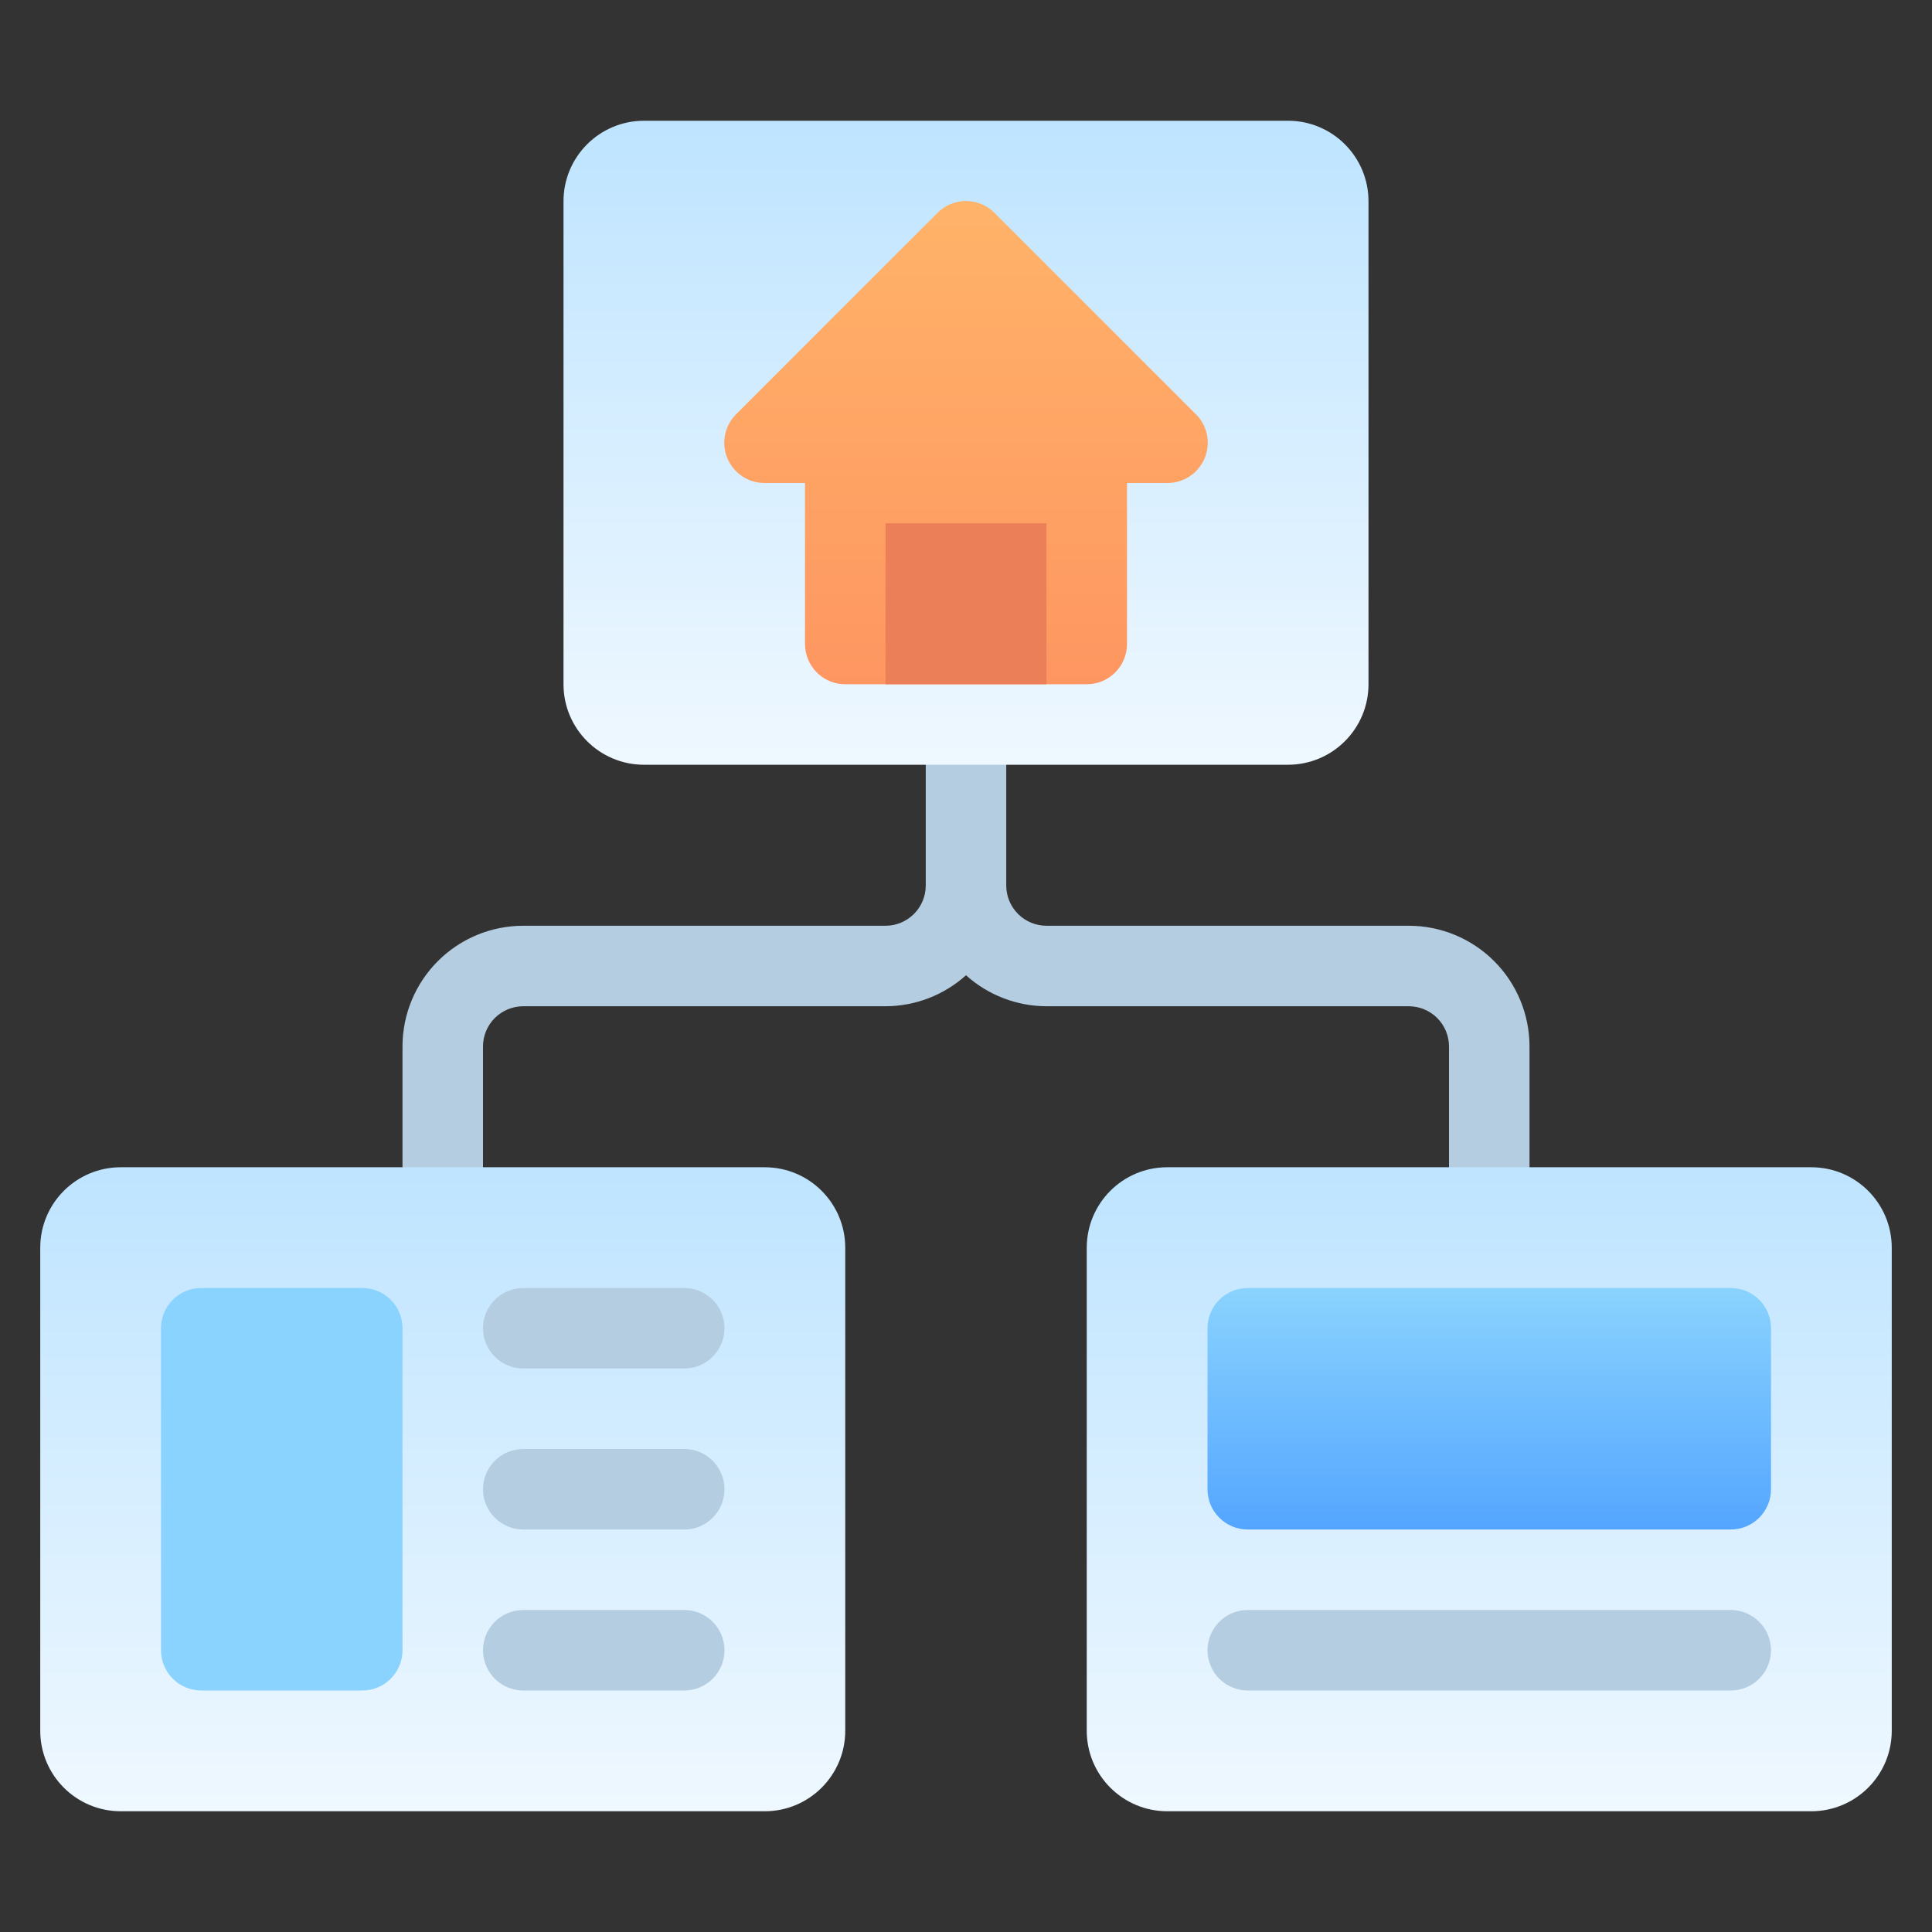 <svg width="130" height="130" viewBox="0 0 130 130" fill="none" xmlns="http://www.w3.org/2000/svg">
<rect x="0" y="0" width="130" height="130" fill="#333333" stroke="none"/>
<path d="M100.208 86.667C99.49 86.667 98.801 86.381 98.293 85.873C97.785 85.365 97.5 84.677 97.5 83.958V70.417C97.5 69.698 97.215 69.01 96.707 68.501C96.199 67.994 95.51 67.708 94.792 67.708H70.417C68.416 67.704 66.487 66.961 65 65.623C63.513 66.961 61.584 67.704 59.583 67.708H35.208C34.49 67.708 33.801 67.994 33.293 68.501C32.785 69.01 32.5 69.698 32.5 70.417V83.958C32.5 84.677 32.215 85.365 31.707 85.873C31.199 86.381 30.51 86.667 29.792 86.667C29.073 86.667 28.384 86.381 27.877 85.873C27.369 85.365 27.083 84.677 27.083 83.958V70.417C27.083 68.262 27.939 66.195 29.463 64.671C30.987 63.148 33.053 62.292 35.208 62.292H59.583C60.302 62.292 60.99 62.006 61.498 61.498C62.006 60.99 62.292 60.302 62.292 59.583V48.75C62.292 48.032 62.577 47.343 63.085 46.835C63.593 46.327 64.282 46.042 65 46.042C65.718 46.042 66.407 46.327 66.915 46.835C67.423 47.343 67.708 48.032 67.708 48.75V59.583C67.708 60.302 67.994 60.99 68.502 61.498C69.01 62.006 69.698 62.292 70.417 62.292H94.792C96.947 62.292 99.013 63.148 100.537 64.671C102.061 66.195 102.917 68.262 102.917 70.417V83.958C102.917 84.677 102.631 85.365 102.123 85.873C101.615 86.381 100.927 86.667 100.208 86.667Z" fill="#B4CDE1"/>
<path d="M86.667 8.125H43.333C40.342 8.125 37.917 10.55 37.917 13.542V46.042C37.917 49.033 40.342 51.458 43.333 51.458H86.667C89.658 51.458 92.083 49.033 92.083 46.042V13.542C92.083 10.55 89.658 8.125 86.667 8.125Z" fill="url(#paint0_linear_2508_4162)"/>
<path d="M51.458 78.542H8.125C5.133 78.542 2.708 80.967 2.708 83.958V116.458C2.708 119.45 5.133 121.875 8.125 121.875H51.458C54.45 121.875 56.875 119.45 56.875 116.458V83.958C56.875 80.967 54.45 78.542 51.458 78.542Z" fill="url(#paint1_linear_2508_4162)"/>
<path d="M121.875 78.542H78.542C75.55 78.542 73.125 80.967 73.125 83.958V116.458C73.125 119.45 75.55 121.875 78.542 121.875H121.875C124.867 121.875 127.292 119.45 127.292 116.458V83.958C127.292 80.967 124.867 78.542 121.875 78.542Z" fill="url(#paint2_linear_2508_4162)"/>
<path d="M119.167 100.208V89.375C119.167 87.879 117.954 86.667 116.458 86.667H83.958C82.463 86.667 81.25 87.879 81.25 89.375V100.208C81.25 101.704 82.463 102.917 83.958 102.917H116.458C117.954 102.917 119.167 101.704 119.167 100.208Z" fill="url(#paint3_linear_2508_4162)"/>
<path d="M73.125 46.042H56.875C56.157 46.042 55.468 45.756 54.96 45.248C54.452 44.74 54.167 44.052 54.167 43.333V32.5H51.458C50.92 32.503 50.394 32.346 49.945 32.049C49.497 31.751 49.148 31.327 48.941 30.83C48.735 30.334 48.681 29.787 48.787 29.259C48.893 28.732 49.154 28.248 49.535 27.869L63.077 14.327C63.329 14.073 63.628 13.872 63.958 13.734C64.288 13.597 64.642 13.526 65 13.526C65.358 13.526 65.712 13.597 66.042 13.734C66.372 13.872 66.671 14.073 66.923 14.327L80.465 27.869C80.847 28.248 81.107 28.732 81.213 29.259C81.319 29.787 81.265 30.334 81.059 30.83C80.852 31.327 80.503 31.751 80.055 32.049C79.606 32.346 79.08 32.503 78.542 32.5H75.833V43.333C75.833 44.052 75.548 44.74 75.04 45.248C74.532 45.756 73.843 46.042 73.125 46.042Z" fill="url(#paint4_linear_2508_4162)"/>
<path d="M59.583 35.208H70.417V46.042H59.583V35.208Z" fill="#EB7F58"/>
<path d="M24.375 86.667H13.542C12.046 86.667 10.833 87.879 10.833 89.375V111.042C10.833 112.537 12.046 113.75 13.542 113.75H24.375C25.871 113.75 27.083 112.537 27.083 111.042V89.375C27.083 87.879 25.871 86.667 24.375 86.667Z" fill="url(#paint5_linear_2508_4162)"/>
<path d="M46.042 92.083H35.208C34.49 92.083 33.801 91.798 33.293 91.29C32.785 90.782 32.5 90.093 32.5 89.375C32.5 88.657 32.785 87.968 33.293 87.46C33.801 86.952 34.49 86.667 35.208 86.667H46.042C46.76 86.667 47.449 86.952 47.957 87.46C48.465 87.968 48.75 88.657 48.75 89.375C48.75 90.093 48.465 90.782 47.957 91.29C47.449 91.798 46.76 92.083 46.042 92.083Z" fill="#B4CDE1"/>
<path d="M116.458 113.75H83.958C83.24 113.75 82.551 113.465 82.043 112.957C81.535 112.449 81.25 111.76 81.25 111.042C81.25 110.323 81.535 109.634 82.043 109.127C82.551 108.619 83.24 108.333 83.958 108.333H116.458C117.177 108.333 117.866 108.619 118.373 109.127C118.881 109.634 119.167 110.323 119.167 111.042C119.167 111.76 118.881 112.449 118.373 112.957C117.866 113.465 117.177 113.75 116.458 113.75Z" fill="#B4CDE1"/>
<path d="M46.042 102.917H35.208C34.49 102.917 33.801 102.631 33.293 102.123C32.785 101.616 32.5 100.927 32.5 100.208C32.5 99.49 32.785 98.801 33.293 98.293C33.801 97.785 34.49 97.5 35.208 97.5H46.042C46.76 97.5 47.449 97.785 47.957 98.293C48.465 98.801 48.75 99.49 48.75 100.208C48.75 100.927 48.465 101.616 47.957 102.123C47.449 102.631 46.76 102.917 46.042 102.917Z" fill="#B4CDE1"/>
<path d="M46.042 113.75H35.208C34.49 113.75 33.801 113.465 33.293 112.957C32.785 112.449 32.5 111.76 32.5 111.042C32.5 110.323 32.785 109.634 33.293 109.127C33.801 108.619 34.49 108.333 35.208 108.333H46.042C46.76 108.333 47.449 108.619 47.957 109.127C48.465 109.634 48.75 110.323 48.75 111.042C48.75 111.76 48.465 112.449 47.957 112.957C47.449 113.465 46.76 113.75 46.042 113.75Z" fill="#B4CDE1"/>
<defs>
<linearGradient id="paint0_linear_2508_4162" x1="65" y1="51.458" x2="65" y2="8.125" gradientUnits="userSpaceOnUse">
<stop stop-color="#EFF8FF"/>
<stop offset="1" stop-color="#BEE4FF"/>
</linearGradient>
<linearGradient id="paint1_linear_2508_4162" x1="29.792" y1="121.875" x2="29.792" y2="78.542" gradientUnits="userSpaceOnUse">
<stop stop-color="#EFF8FF"/>
<stop offset="1" stop-color="#BEE4FF"/>
</linearGradient>
<linearGradient id="paint2_linear_2508_4162" x1="100.208" y1="121.875" x2="100.208" y2="78.542" gradientUnits="userSpaceOnUse">
<stop stop-color="#EFF8FF"/>
<stop offset="1" stop-color="#BEE4FF"/>
</linearGradient>
<linearGradient id="paint3_linear_2508_4162" x1="100.208" y1="102.917" x2="100.208" y2="86.667" gradientUnits="userSpaceOnUse">
<stop stop-color="#54A5FF"/>
<stop offset="1" stop-color="#8AD3FE"/>
</linearGradient>
<linearGradient id="paint4_linear_2508_4162" x1="65" y1="46.042" x2="65" y2="13.542" gradientUnits="userSpaceOnUse">
<stop stop-color="#FE9661"/>
<stop offset="1" stop-color="#FFB369"/>
</linearGradient>
<linearGradient id="paint5_linear_2508_4162" x1="-308.75" y1="419.792" x2="-292.5" y2="419.792" gradientUnits="userSpaceOnUse">
<stop stop-color="#54A5FF"/>
<stop offset="1" stop-color="#8AD3FE"/>
</linearGradient>
</defs>
</svg>
